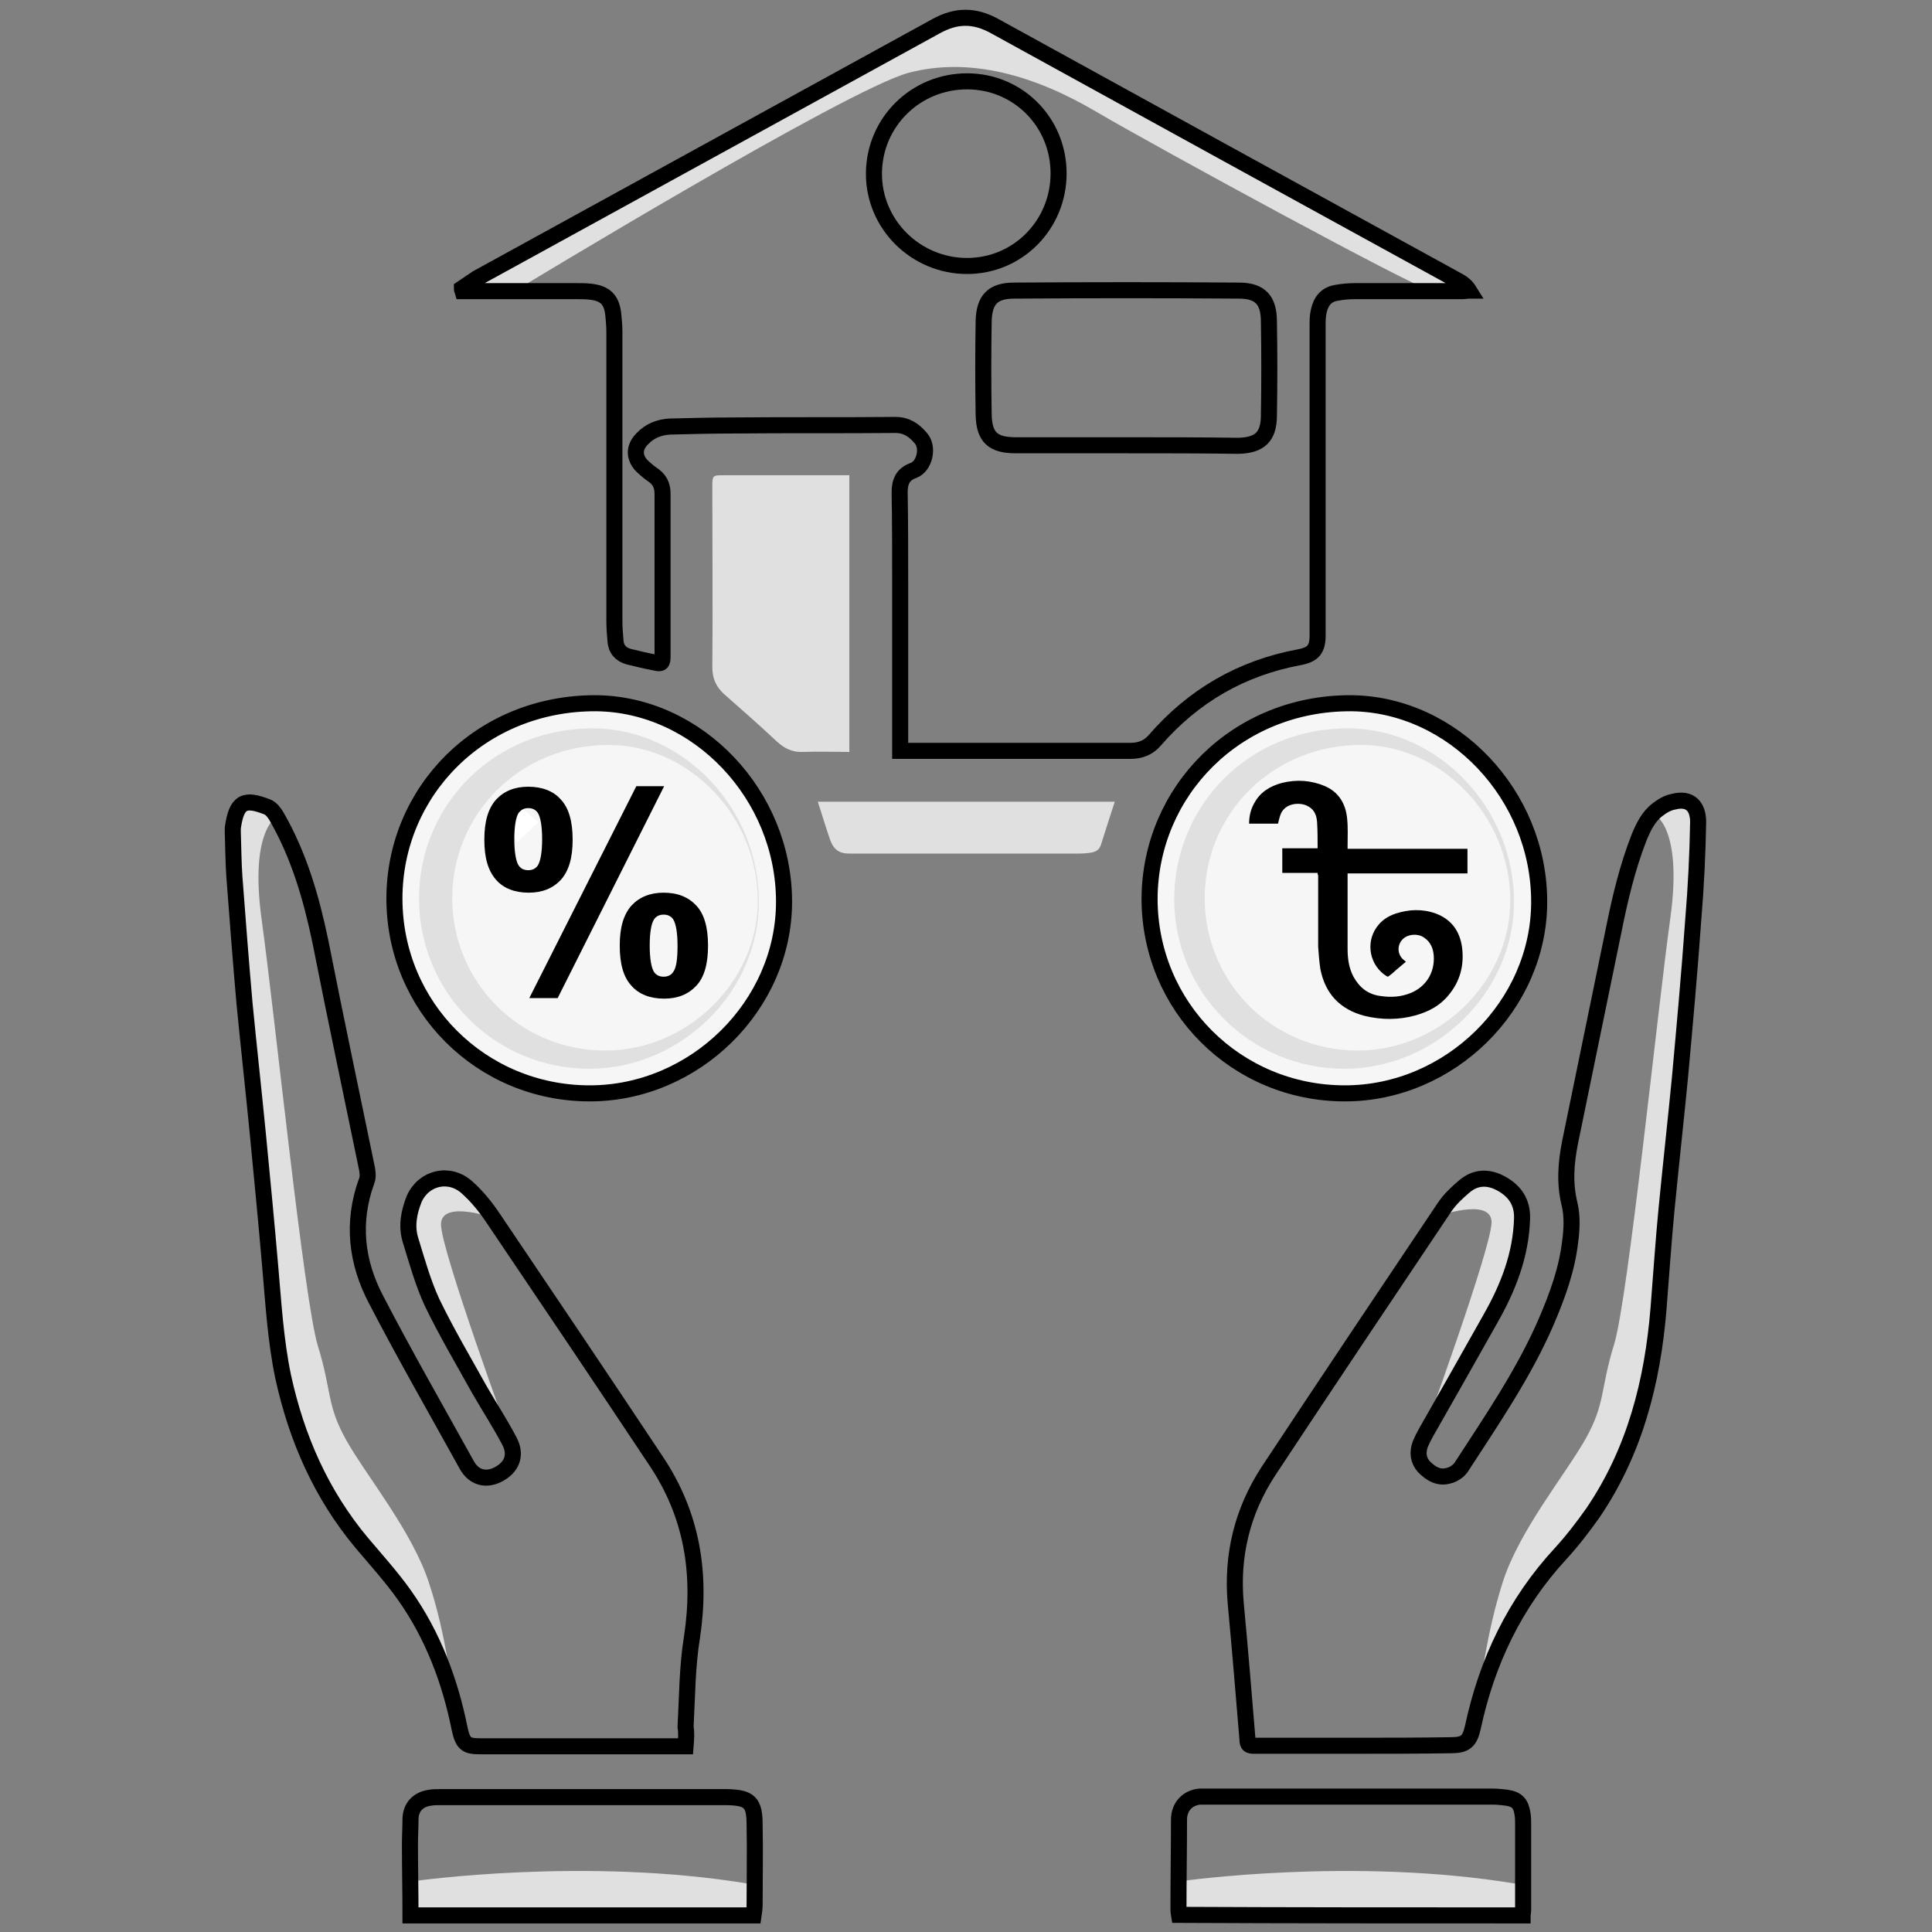 <?xml version="1.0" encoding="utf-8"?>
<!-- Generator: Adobe Illustrator 24.3.0, SVG Export Plug-In . SVG Version: 6.00 Build 0)  -->
<svg version="1.1" id="Layer_1" xmlns="http://www.w3.org/2000/svg" xmlns:xlink="http://www.w3.org/1999/xlink" x="0px" y="0px"
	 viewBox="0 0 361 361" style="enable-background:new 0 0 361 361;" xml:space="preserve">
<rect x="0" y="0" width="361" height="361" fill="#808080" stroke="none"/>
<style type="text/css">
	.st0{fill:#E0E0E0;}
	.st1{fill:none;stroke:#000000;stroke-width:3;stroke-miterlimit:10;}
	.st2{fill:#F6F6F6;}
	.st3{fill:#F6F6F6;stroke:#000000;stroke-width:3;stroke-miterlimit:10;}
	.st4{fill:#FFFFFF;}
</style>
<g>
	<path class="st0" d="M77.3,351.5c0,0,32.1-4.6,62.7,0.5l0.7,4.9H76.6L77.3,351.5z"/>
	<path class="st0" d="M220.7,351.5c0,0,32.1-4.6,62.7,0.5l0.7,4.9H220L220.7,351.5z"/>
	<path class="st1" d="M76.7,357.9c21.5,0,42.7,0,64.1,0c0.1-0.7,0.2-1.3,0.2-1.9c0-5,0.1-10,0-15c0-4.2-0.9-5.1-5.1-5.2
		c-3.2,0-6.4,0-9.5,0c-14.8,0-29.5,0-44.3,0c-0.6,0-1.1,0-1.7,0.1c-2.3,0.3-3.7,1.8-3.7,4.1c0,1.5-0.1,3.1-0.1,4.6
		C76.6,349,76.7,353.4,76.7,357.9z"/>
	<path class="st1" d="M284.5,357.9c0-0.3,0.1-0.6,0.1-0.9c0-5.4,0-10.7,0-16.1c0-0.6,0-1.3-0.1-1.9c-0.3-2-1-2.8-3-3.1
		c-0.9-0.1-1.7-0.2-2.6-0.2c-17.9,0-35.8,0-53.7,0c-0.3,0-0.6,0-1,0c-2.3,0.2-3.9,1.9-3.9,4.3c0,5.4-0.1,10.9-0.1,16.3
		c0,0.5,0,0.9,0.1,1.5C241.6,357.9,263,357.9,284.5,357.9z"/>
	<path class="st0" d="M98.9,136.5C70.2,147.9,70,188,99,199.3c-12.4-1.2-24.6-14.8-25.2-28C73,153.5,83.1,139.5,98.9,136.5z"/>
	<path class="st0" d="M92.6,227.7c0,0-10.2-3.7-10.2,1.1s13.1,40.6,13.1,40.6l-10.3-18.5c0,0-9.9-16.8-8.2-23.3
		c1.7-6.5,5-8.5,7.9-7.4C87.9,221.4,92.6,227.7,92.6,227.7z"/>
	<path class="st0" d="M52,152.4c0,0-5.5,2.2-3.1,19.5s7.9,71.2,10.5,79.6c2.6,8.4,1.6,11,5.3,17.6c3.7,6.6,12.4,17.1,15.5,26.8
		c3.2,9.7,4.2,19.7,4.2,19.7S78.6,299.8,71,292s-16.8-24.2-18.1-33.6c-1.3-9.5-5.5-53.9-5.5-53.9l-3.5-50c0,0,0.1-5.1,3.7-4.6
		C51.1,150.4,52,152.4,52,152.4z"/>
	<path class="st0" d="M240.5,136.5c-28.7,11.3-29,51.5,0.1,62.7c-12.4-1.2-24.6-14.8-25.2-28C214.6,153.5,224.7,139.5,240.5,136.5z"
		/>
	<path class="st0" d="M96.8,54c0,0,61.6-37.4,73-40.4c11.4-3,23.5,0.5,34.9,7.2c11.4,6.7,60.5,33.4,62.5,33.4s7.3,0,7.3,0l-2.5-2.5
		L188,6.1c0,0-7-7.3-17,0.8c-12.9,6.7-72.8,39.9-72.8,39.9l-11.9,7L96.8,54z"/>
	<path class="st2" d="M73.7,167.9c0,20.2,16.2,36.4,36.5,36.4c19.6,0,36.3-16.4,36.3-35.8c0-20-16.1-36.9-35.1-37.1
		C89.8,131.3,73.7,147.9,73.7,167.9z"/>
	<path class="st3" d="M73.7,167.9c0,20.2,16.2,36.4,36.5,36.4c19.6,0,36.3-16.4,36.3-35.8c0-20-16.1-36.9-35.1-37.1
		C89.8,131.3,73.7,147.9,73.7,167.9z"/>
	<path class="st0" d="M158.7,88.8c-0.6,0-1.1,0-1.5,0c-7.3,0-14.6,0-21.9,0c-2.2,0-2.2,0-2.2,2.3c0,0.3,0,0.6,0,1
		c0,10.9,0.1,21.8,0,32.6c0,2.1,0.7,3.6,2.2,5c3.3,2.9,6.6,5.8,9.8,8.8c1.5,1.4,3,2.1,5,2c2.8-0.1,5.7,0,8.6,0
		C158.7,123.2,158.7,106.1,158.7,88.8z"/>
	<path class="st0" d="M208.3,149.8c-18.6,0-36.9,0-55.5,0c0.8,2.4,1.5,4.8,2.3,7.1c0.7,1.9,1.7,2.6,3.7,2.6c13.9,0,27.9,0,41.8,0
		c0.9,0,1.7,0,2.6-0.1c1.1-0.1,2.1-0.3,2.5-1.5C206.5,155.3,207.4,152.6,208.3,149.8z"/>
	<path class="st1" d="M86.3,53.9c0.9-0.6,1.9-1.3,2.8-1.9c28.6-15.7,57.2-31.4,85.8-47.1c3.8-2.1,7.2-2.1,11,0
		c28.9,15.9,57.8,31.8,86.8,47.7c0.7,0.4,1.3,0.9,1.8,1.7c-0.4,0-0.8,0.1-1.2,0.1c-6.7,0-13.4,0-20.1,0c-1.1,0-2.3,0.1-3.4,0.3
		c-2,0.3-3,1.6-3.4,3.5c-0.2,0.9-0.2,1.7-0.2,2.6c0,14.6,0,29.2,0,43.7c0,4.7,0,9.5,0,14.2c0,2.6-0.8,3.6-3.4,4.1
		c-10.8,2-19.8,7.2-27,15.5c-1.2,1.4-2.7,2-4.6,2c-13.8,0-27.6,0-41.5,0c-0.5,0-0.9,0-1.5,0c0-0.6,0-1,0-1.5c0-9.9,0-19.9,0-29.8
		c0-5.7,0-11.4-0.1-17c0-2,0.6-3.4,2.6-4.1c2.1-0.8,2.9-4.4,1.3-6.1c-1.2-1.4-2.6-2.4-4.7-2.4c-10,0.1-20,0-30,0.1
		c-4,0-8.1,0.1-12.1,0.2c-2,0.1-3.8,0.8-5.2,2.3c-1.5,1.5-1.6,3.3-0.2,4.9c0.6,0.6,1.3,1.2,2,1.7c1.4,0.9,2,2,2,3.7
		c0,10.1,0,20.2,0,30.3c0,1.3-0.2,1.5-1.4,1.2c-1.6-0.3-3.3-0.7-4.9-1.1c-1.5-0.4-2.4-1.4-2.5-3c-0.1-1.2-0.2-2.5-0.2-3.7
		c0-18,0-36,0-54c0-1.1-0.1-2.1-0.2-3.2c-0.3-2.8-1.5-4-4.3-4.3c-0.9-0.1-1.8-0.1-2.7-0.1c-6.6,0-13.3,0-19.9,0c-0.4,0-0.9,0-1.3,0
		C86.3,54.1,86.3,54,86.3,53.9z"/>
	<path class="st1" d="M210.2,83.2c-6.8,0-13.6,0-20.4,0c-4.3,0-5.9-1.5-6-5.7c-0.1-5.8-0.1-11.6,0-17.5c0.1-4,1.7-5.7,5.7-5.7
		c14-0.1,28-0.1,42,0c4,0,5.6,1.8,5.6,5.8c0.1,5.8,0.1,11.6,0,17.5c0,4-1.7,5.6-5.7,5.7C224.3,83.2,217.3,83.2,210.2,83.2z"/>
	<path class="st1" d="M128.1,326.3c-2.9,0-5.7,0-8.5,0c-10,0-19.9,0-29.9,0c-2.6,0-3.2-0.5-3.8-3.2c-1.8-9-5-17.5-10.3-25
		c-2.4-3.4-5.3-6.6-8-9.8c-7.6-9.1-12.2-19.6-14.7-31.1c-1.4-6.7-1.8-13.6-2.4-20.4c-0.7-8.2-1.5-16.4-2.3-24.7
		c-0.8-8.2-1.7-16.3-2.5-24.5c-0.7-7.9-1.3-15.8-1.9-23.7c-0.2-2.8-0.2-5.6-0.3-8.4c0-0.3,0-0.6,0-0.8c0.7-5,2.2-5.6,6.5-3.9
		c0.7,0.3,1.3,1.1,1.7,1.8c4.2,7.3,6.5,15.3,8.2,23.5c2.8,14.2,5.8,28.3,8.7,42.4c0.1,0.7,0.2,1.5-0.1,2.2
		c-2.8,7.7-1.9,15.2,1.8,22.2c5.4,10.4,11.2,20.5,16.9,30.8c1.3,2.4,3.6,3,5.9,1.8c2.5-1.3,3.4-3.5,2.2-6c-1.7-3.3-3.8-6.5-5.7-9.8
		c-3-5.4-6.2-10.8-8.9-16.4c-1.7-3.7-2.8-7.7-4-11.6c-0.8-2.6-0.3-5.2,0.7-7.7c1.8-4,6.6-5.1,9.9-2.1c1.9,1.7,3.5,3.7,4.9,5.8
		c10.2,15.1,20.3,30.1,30.4,45.3c6.7,10,8.5,21,6.7,32.9c-0.9,5.5-0.9,11.2-1.2,16.8C128.3,323.8,128.2,325,128.1,326.3z"/>
	<path class="st0" d="M78.3,167.9c0,17.6,14.2,31.8,31.8,31.8c17.1,0,31.7-14.3,31.7-31.2c0-17.5-14.1-32.2-30.7-32.4
		C92.4,135.9,78.3,150.4,78.3,167.9z"/>
	<path class="st3" d="M214.8,167.9c0,20.2,16.2,36.4,36.5,36.4c19.6,0,36.3-16.4,36.3-35.8c0-20-16.1-36.9-35.1-37.1
		C231,131.3,214.9,147.9,214.8,167.9z"/>
	<path class="st0" d="M268.5,227.3c0,0,10.2-3.7,10.2,1.1S265.6,269,265.6,269l10.3-18.5c0,0,9.9-16.8,8.2-23.3
		c-1.7-6.5-5-8.5-7.9-7.4C273.2,221,268.5,227.3,268.5,227.3z"/>
	<path class="st0" d="M309,152.1c0,0,5.5,2.2,3.1,19.5s-7.9,71.2-10.5,79.6c-2.6,8.4-1.6,11-5.3,17.6s-12.4,17.1-15.5,26.8
		s-4.2,19.7-4.2,19.7s5.8-15.8,13.4-23.6c7.6-7.9,16.8-24.2,18.1-33.6c1.3-9.5,5.5-53.9,5.5-53.9l3.5-50c0,0-0.1-5.1-3.7-4.6
		C309.9,150,309,152.1,309,152.1z"/>
	<path class="st0" d="M219.4,167.9c0,17.6,14.2,31.8,31.8,31.8c17.1,0,31.7-14.3,31.7-31.2c0-17.5-14.1-32.2-30.7-32.4
		C233.5,135.9,219.5,150.4,219.4,167.9z"/>
	<path class="st1" d="M253.1,326.2c-6.3,0-12.5,0-18.8,0c-0.9,0-1.2-0.2-1.2-1.1c-0.7-8.5-1.4-17-2.2-25.5
		c-0.8-8.9,1.2-17.2,6.1-24.7c10.9-16.5,21.9-32.9,32.9-49.3c1-1.5,2.4-2.8,3.7-3.9c2.1-1.8,4.5-1.9,7-0.5s3.9,3.5,3.8,6.5
		c-0.2,6.8-2.6,12.9-5.9,18.7c-4,7.1-8,14.2-12,21.2c-0.4,0.7-0.8,1.5-1.1,2.2c-0.6,1.6-0.4,3.1,0.7,4.3c1.3,1.3,2.8,2.2,4.7,1.6
		c0.8-0.2,1.7-0.8,2.2-1.5c5.7-8.8,11.7-17.5,15.9-27.2c2.1-4.9,3.9-9.8,4.5-15.1c0.3-2.2,0.4-4.7-0.1-6.8c-1-4-0.7-7.8,0.1-11.8
		c2.7-13.1,5.4-26.3,8.1-39.4c1.2-6,2.6-11.9,4.8-17.5c0.8-1.9,1.7-3.8,3.4-5.1c0.9-0.7,1.9-1.3,3-1.5c3.1-0.8,4.6,0.9,4.6,3.8
		c-0.1,6-0.4,12.1-0.9,18.1c-0.7,9.9-1.6,19.8-2.5,29.7c-0.8,8.2-1.7,16.3-2.5,24.5c-0.6,6.2-1,12.4-1.5,18.6
		c-1.1,13.6-4.4,26.6-12.2,38.1c-1.9,2.7-3.9,5.3-6.1,7.7c-8.6,9.3-13.8,20.3-16.4,32.5c-0.6,2.6-1.4,3.3-4.1,3.3
		C265,326.2,259,326.2,253.1,326.2z"/>
	<path class="st1" d="M197.8,32.4c0,9.6-7.6,17.3-17.1,17.3c-9.6,0-17.5-7.8-17.4-17.4c0.1-9.5,7.8-17.1,17.4-17.1
		C190.2,15.2,197.8,22.8,197.8,32.4z"/>
	<path class="st4" d="M120.1,181.9c1.5-1.4,2.6-2.4,3.6-3.3c0.8,1.3,2.2,2.5,2.3,3.8c0,1-1.6,2.1-2.5,3.1
		C122.5,184.6,121.6,183.5,120.1,181.9z"/>
	<path class="st2" d="M225.1,167.8c0,15.8,12.7,28.5,28.6,28.5c15.4,0,28.5-12.9,28.5-28c0-15.7-12.7-28.9-27.5-29.1
		C237.8,139,225.1,152.1,225.1,167.8z"/>
	<path class="st2" d="M84.5,167.8c0,15.8,12.7,28.5,28.6,28.5c15.4,0,28.5-12.9,28.5-28c0-15.7-12.7-28.9-27.5-29.1
		C97.2,139,84.5,152.1,84.5,167.8z"/>
	<path class="st4" d="M100.6,153.6c-1.7,1.6-2.8,2.7-3.9,3.7c-0.8-1.2-2.2-2.3-2.2-3.5c0-1.1,1.4-2.3,2.2-3.4
		C97.7,151.2,98.8,152.1,100.6,153.6z"/>
	<path d="M246.2,163.1c-2.2,0-4.4,0-6.6,0c0-1.5,0-3.1,0-4.6c2.2,0,4.4,0,6.6,0c0-0.1,0-0.1,0-0.2c0-1.6,0-3.1-0.1-4.7
		c-0.1-1.4-0.6-2.5-2-3.1s-3.8-0.4-4.7,1.4c-0.3,0.6-0.4,1.3-0.6,2c-1.7,0-3.5,0-5.4,0c0-1.4,0.3-2.7,1-3.9c1.1-2,2.9-3.1,5.1-3.7
		c2.8-0.7,5.5-0.5,8.1,0.6c2.5,1.1,3.8,3.2,4.1,5.9c0.2,1.8,0.1,3.5,0.1,5.3c0,0.1,0,0.3,0,0.5c7.5,0,14.9,0,22.4,0
		c0,1.6,0,3.1,0,4.6c-7.5,0-14.9,0-22.4,0c0,0.2,0,0.3,0,0.5c0,4.5,0,9,0,13.5c0,1.8,0.2,3.6,1.1,5.3c1.1,2,2.7,3.3,5,3.6
		c2,0.3,3.9,0.2,5.8-0.6c2.8-1.2,4.4-3.8,4.2-6.9c-0.1-1.4-0.6-2.6-1.8-3.4c-1.1-0.8-2.9-0.7-3.9,0.2c-1.1,1-1.2,2.7-0.1,3.8
		c0.2,0.2,0.4,0.3,0.6,0.5c-0.6,0.5-1.3,1.1-1.9,1.6c-0.4,0.4-0.9,0.8-1.3,1.1c-0.1,0.1-0.3,0.1-0.4,0c-3.1-1.9-4-6.1-1.9-9.1
		c0.9-1.3,2.1-2.1,3.6-2.6c2.5-0.8,5-0.9,7.5,0c2.9,1.1,4.5,3.3,4.9,6.4c0.4,3.3-0.4,6.3-2.5,8.8c-1.6,2-3.7,3.1-6.1,3.8
		c-3.2,0.9-6.5,0.9-9.7,0.1c-4.5-1.2-7.3-4.1-8.2-8.8c-0.2-1.4-0.3-2.7-0.4-4.1c0-4.5,0-8.9,0-13.4
		C246.2,163.5,246.2,163.3,246.2,163.1z"/>
	<g>
		<g>
			<path d="M90.5,156.9c0-3.4,0.7-5.8,2.2-7.5c1.5-1.6,3.5-2.4,6-2.4c2.6,0,4.7,0.8,6.1,2.4c1.5,1.6,2.2,4.1,2.2,7.5
				s-0.7,5.8-2.2,7.5c-1.5,1.6-3.5,2.4-6,2.4c-2.6,0-4.7-0.8-6.1-2.4C91.2,162.7,90.5,160.3,90.5,156.9z M96.1,156.8
				c0,2.4,0.3,4.1,0.8,4.9c0.4,0.6,1,0.9,1.8,0.9s1.4-0.3,1.8-0.9c0.5-0.8,0.8-2.5,0.8-4.9s-0.3-4.1-0.8-4.9c-0.4-0.6-1-0.9-1.8-0.9
				s-1.3,0.3-1.8,0.9C96.4,152.7,96.1,154.4,96.1,156.8z M104.2,186.5h-5.3l20-39.6h5.2L104.2,186.5z M115.8,176.7
				c0-3.4,0.7-5.8,2.2-7.5c1.5-1.6,3.5-2.4,6-2.4c2.6,0,4.6,0.8,6.1,2.4c1.5,1.6,2.2,4.1,2.2,7.5s-0.7,5.9-2.2,7.5s-3.5,2.4-6,2.4
				c-2.6,0-4.7-0.8-6.1-2.4C116.5,182.6,115.8,180.1,115.8,176.7z M121.4,176.7c0,2.4,0.3,4.1,0.8,4.9c0.4,0.6,1,0.9,1.8,0.9
				s1.4-0.3,1.8-0.9c0.6-0.8,0.8-2.5,0.8-4.9s-0.3-4.1-0.8-4.9c-0.4-0.6-1-0.9-1.8-0.9s-1.4,0.3-1.8,0.9
				C121.7,172.6,121.4,174.2,121.4,176.7z"/>
		</g>
	</g>
</g>
</svg>
